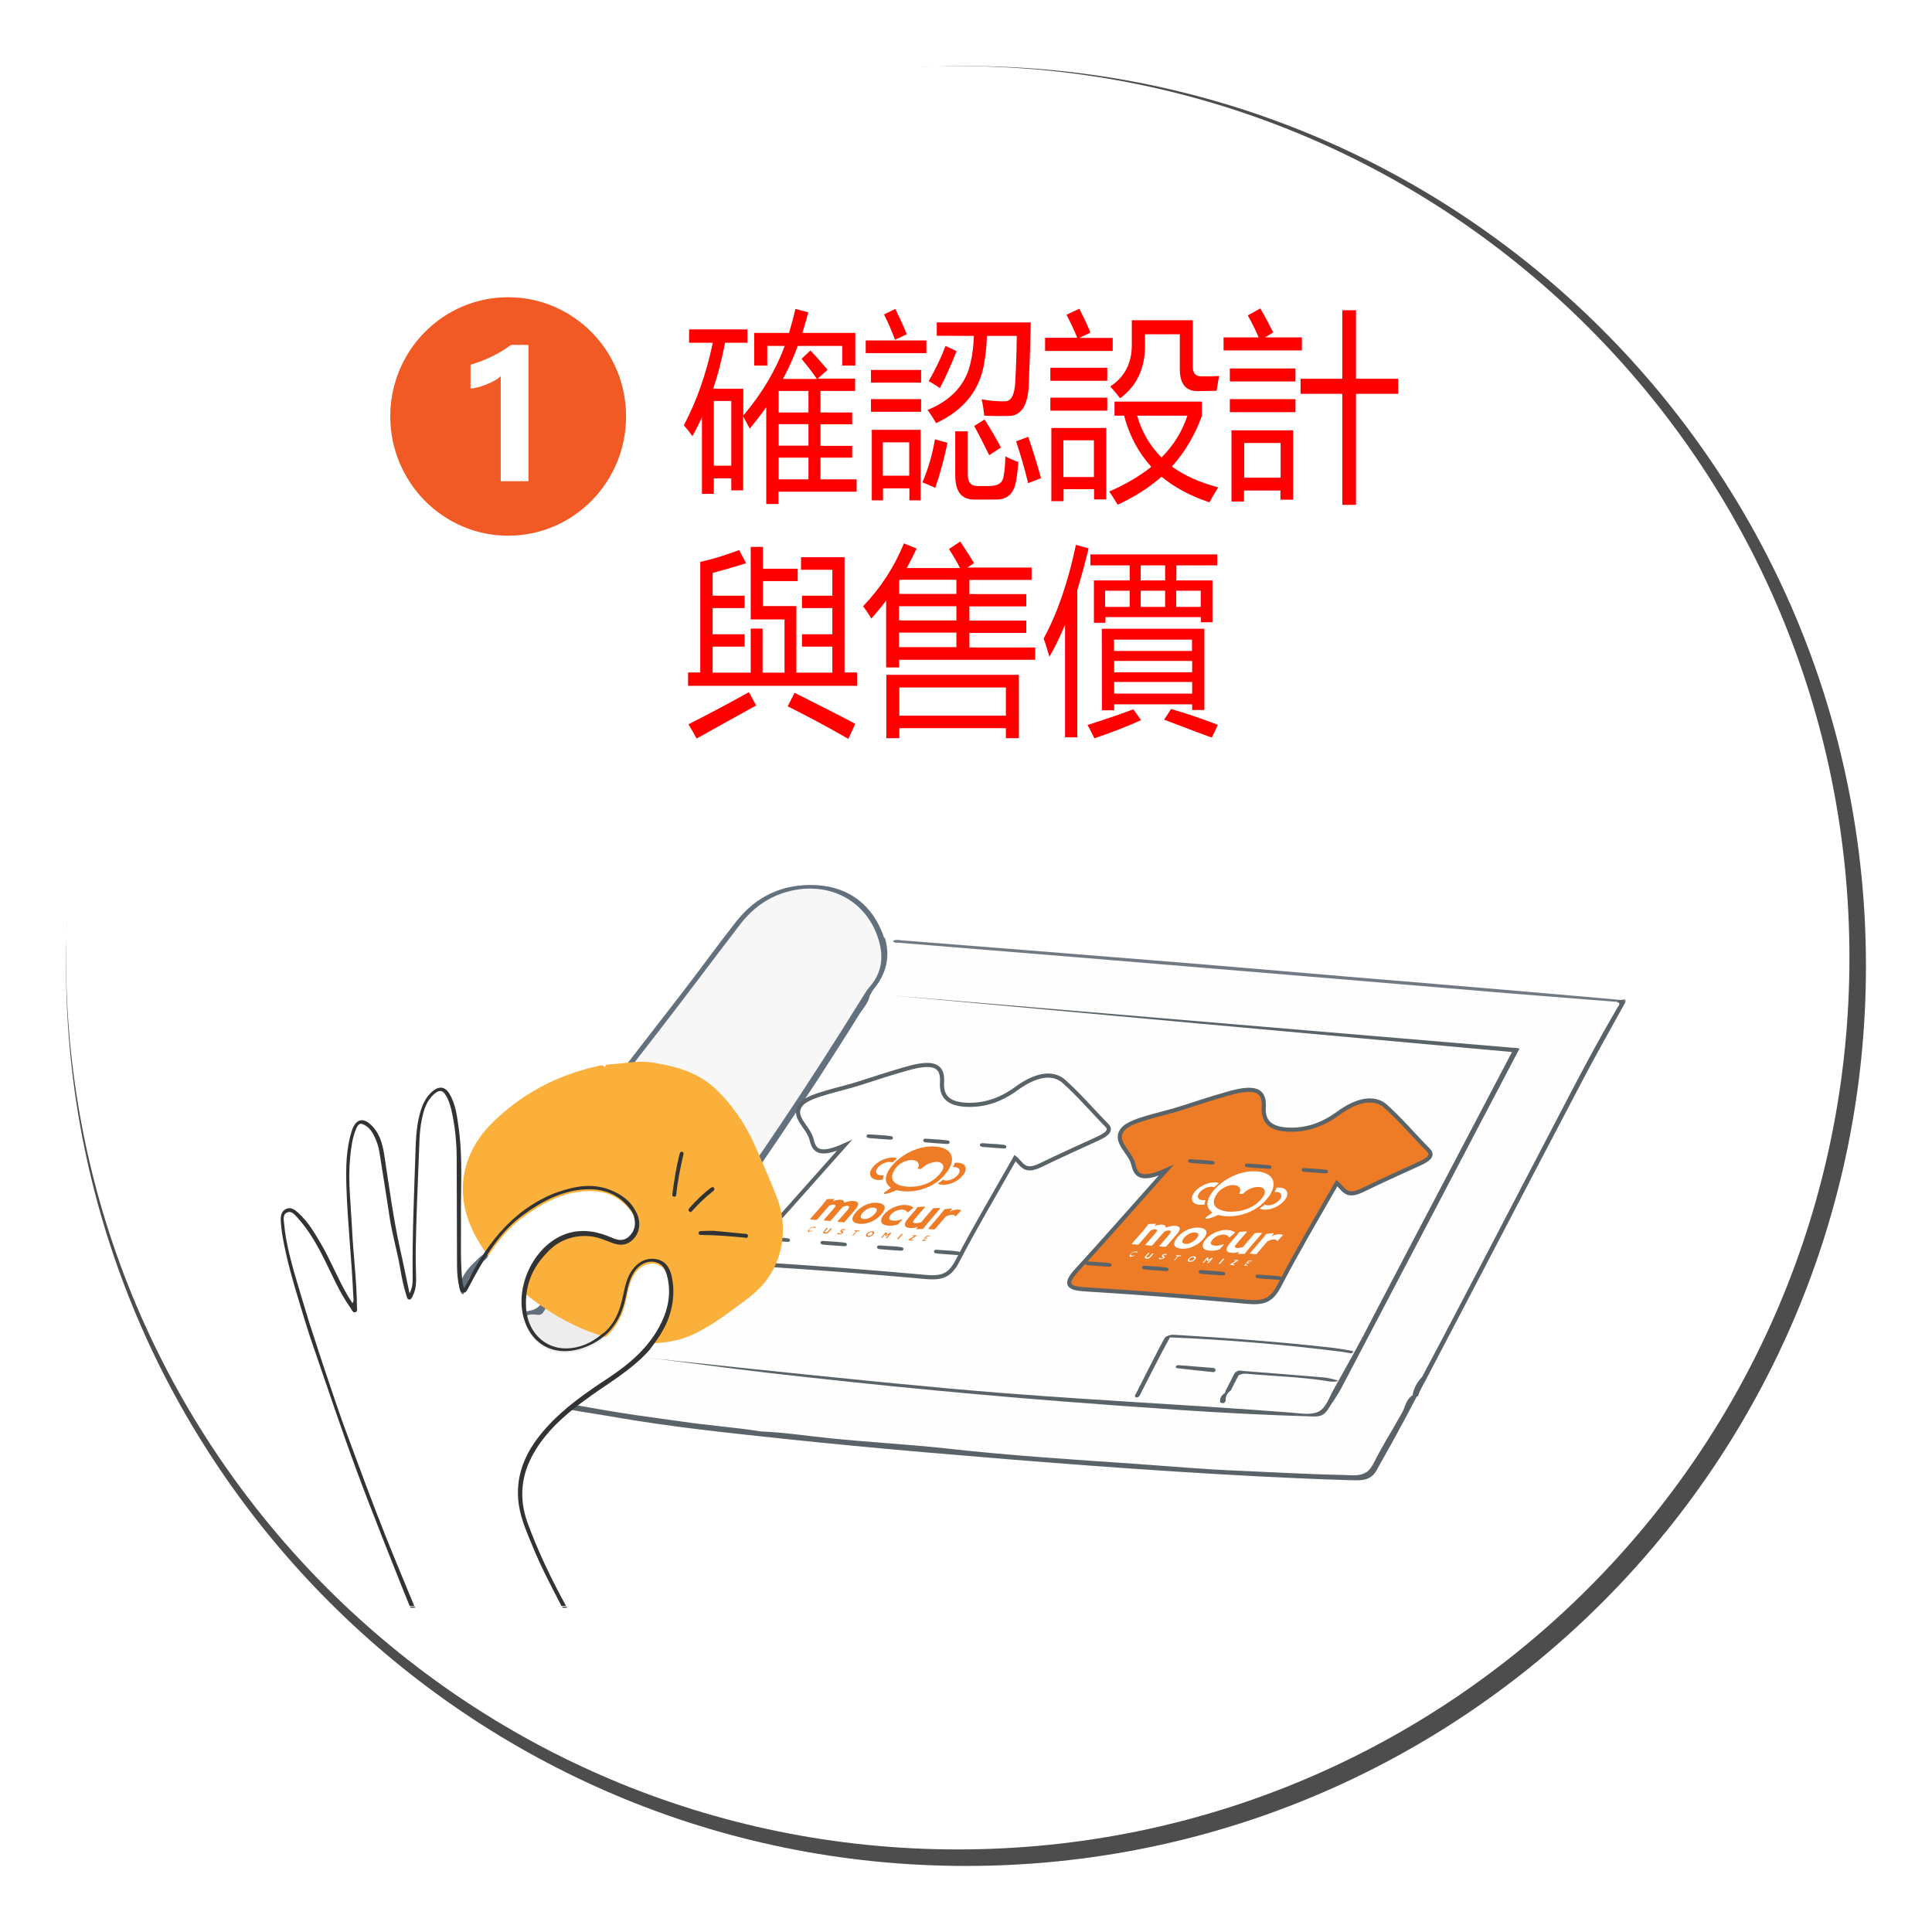 <svg width="117" height="117" viewBox="0 0 117 117" fill="none" xmlns="http://www.w3.org/2000/svg">
<g filter="url(#filter0_f_12129_1115)">
<path d="M58.5 113C88.6 113 113 88.599 113 58.5C113 28.4 88.6 4 58.5 4C28.401 4 4 28.4 4 58.5C4 88.599 28.401 113 58.5 113Z" fill="#4D4D4D"/>
</g>
<path d="M58 112C87.823 112 112 87.823 112 58C112 28.177 87.823 4 58 4C28.177 4 4 28.177 4 58C4 87.823 28.177 112 58 112Z" fill="white"/>
<path d="M48.541 21.727L49.08 21.222C49.419 21.585 49.759 21.969 50.118 22.393L49.519 22.929H51.786V23.676H49.689V24.979H51.607V25.696H49.689V26.999H51.607V27.716H49.689V29.029H51.876V29.776H47.142V30.523H46.404V24.656C46.094 25.1 45.754 25.534 45.405 25.959C45.275 25.716 45.145 25.464 45.005 25.211V29.695H44.286V28.968H43.228V29.907H42.509V25.262C42.339 25.655 42.139 26.039 41.929 26.413C41.76 26.16 41.58 25.948 41.41 25.756C42.189 24.302 42.768 22.636 43.168 20.757H41.73V19.949H45.265V20.757H43.907C43.727 21.737 43.487 22.666 43.188 23.545H45.015V25.161C46.144 23.828 46.973 22.434 47.522 20.949H46.463V22.141H45.675V20.161H47.782C47.922 19.707 48.051 19.222 48.171 18.707L48.95 18.919C48.83 19.363 48.71 19.778 48.591 20.161H51.796V22.141H51.007V20.949H48.311C48.061 21.636 47.762 22.313 47.412 22.949H49.469C49.19 22.535 48.87 22.131 48.541 21.727ZM44.286 24.282H43.228V28.201H44.286V24.282ZM47.153 24.979H48.96V23.676H47.153V24.979ZM47.153 26.989H48.96V25.686H47.153V26.989ZM47.153 29.029H48.96V27.716H47.153V29.029Z" fill="#FF0000"/>
<path d="M52.426 20.616H56.101V21.383H52.426V20.616ZM52.745 22.404H55.781V23.171H52.745V22.404ZM52.745 24.171H55.781V24.939H52.745V24.171ZM52.795 26.029H55.751V30.301H55.072V29.574H53.474V30.301H52.795V26.029ZM55.062 26.787H53.464V28.806H55.062V26.787ZM53.534 19.04L54.223 18.707C54.503 19.293 54.743 19.808 54.913 20.242L54.203 20.575C54.014 20.081 53.804 19.565 53.534 19.04ZM56.62 26.605L57.379 26.817C57.179 27.766 56.94 28.675 56.64 29.544C56.38 29.423 56.121 29.311 55.861 29.21C56.201 28.413 56.46 27.544 56.62 26.605ZM56.73 20.333V19.525H62.422C62.392 20.969 62.352 22.191 62.303 23.201C62.273 24.555 61.843 25.221 61.014 25.191C60.595 25.201 60.115 25.201 59.606 25.171C59.566 24.797 59.516 24.464 59.446 24.181C59.916 24.272 60.395 24.312 60.885 24.302C61.244 24.292 61.444 23.898 61.484 23.131C61.534 22.222 61.564 21.282 61.574 20.343H59.766C59.756 20.929 59.686 21.525 59.576 22.131C59.287 23.686 58.328 24.858 56.69 25.625C56.55 25.383 56.38 25.11 56.171 24.827C57.609 24.242 58.488 23.282 58.777 21.969C58.897 21.454 58.957 20.909 58.977 20.343L56.73 20.333ZM57.259 20.949L57.928 21.262C57.639 22.02 57.299 22.767 56.92 23.504C56.74 23.373 56.51 23.232 56.241 23.08C56.66 22.353 57 21.646 57.259 20.949ZM57.839 26.12H58.608V28.756C58.608 29.211 58.807 29.433 59.187 29.433H59.856C60.425 29.443 60.725 29.251 60.775 28.847C60.845 28.504 60.874 28.099 60.885 27.635C61.164 27.786 61.434 27.898 61.673 27.978C61.633 28.463 61.584 28.857 61.524 29.17C61.394 29.887 61.004 30.251 60.335 30.251H58.987C58.228 30.251 57.849 29.766 57.849 28.796V26.12H57.839ZM58.997 25.797L59.626 25.403C59.996 25.989 60.325 26.554 60.615 27.1L59.906 27.564C59.566 26.888 59.277 26.302 58.997 25.797ZM61.534 26.726L62.273 26.453C62.562 27.322 62.822 28.15 63.042 28.958L62.263 29.261C62.063 28.433 61.823 27.585 61.534 26.726Z" fill="#FF0000"/>
<path d="M63.289 20.454H65.237C65.077 20.05 64.857 19.585 64.587 19.06L65.366 18.697C65.606 19.172 65.836 19.646 66.035 20.141L65.356 20.464H67.384V21.252H63.289V20.454ZM63.609 22.272H67.054V23.06H63.609V22.272ZM63.609 24.08H67.054V24.868H63.609V24.08ZM63.659 25.918H66.994V30.241H66.255V29.625H64.408V30.352H63.669V25.918H63.659ZM66.245 26.665H64.398V28.887H66.245V26.665ZM67.493 25.171V24.322H72.786V25.181C72.367 26.352 71.758 27.372 70.969 28.251C71.728 28.806 72.657 29.221 73.775 29.513C73.605 29.786 73.416 30.089 73.246 30.422C72.097 30.038 71.129 29.523 70.34 28.867C69.591 29.534 68.702 30.099 67.683 30.564C67.454 30.18 67.284 29.917 67.174 29.766C68.173 29.332 69.021 28.827 69.721 28.271C68.942 27.413 68.392 26.383 68.073 25.171H67.493ZM72.716 22.787C73.116 22.797 73.486 22.797 73.825 22.767L73.675 23.666C73.296 23.676 72.916 23.676 72.537 23.686C71.808 23.696 71.448 23.241 71.448 22.343V20.242H69.341V20.949C69.341 22.312 68.842 23.373 67.833 24.12C67.673 23.908 67.474 23.666 67.234 23.403C68.103 22.838 68.542 21.999 68.542 20.888V19.394H72.237V22.252C72.247 22.605 72.407 22.787 72.716 22.787ZM71.908 25.171H68.862C69.151 26.17 69.651 27.019 70.34 27.706C71.079 26.958 71.598 26.12 71.908 25.171Z" fill="#FF0000"/>
<path d="M75.566 19.101L76.325 18.677C76.624 19.192 76.874 19.677 77.104 20.131L76.604 20.434H78.841V21.222H74.098V20.434H76.225C76.045 20.01 75.825 19.566 75.566 19.101ZM78.452 23.1H74.477V22.313H78.452V23.1ZM78.452 24.959H74.477V24.171H78.452V24.959ZM74.577 30.382V26.06H78.312V30.261H77.543V29.706H75.336V30.372H74.577V30.382ZM77.553 26.827H75.346V28.928H77.553V26.827ZM78.761 22.939H81.288V18.788H82.117V22.939H84.674V23.848H82.117V30.574H81.288V23.848H78.761V22.939Z" fill="#FF0000"/>
<path d="M41.668 40.724H42.407V34.028C43.116 33.877 43.895 33.634 44.764 33.311L45.183 34.109C44.504 34.321 43.825 34.523 43.156 34.695V36.078H45.093V36.826H43.156V38.411H45.093V39.159H43.156V40.734H45.463V38.068H46.182V40.734H47.51V37.512H45.463V33.119H46.202V34.442H48.309V35.19H46.202V36.705H48.229V40.734H50.406V39.159H48.569V38.411H50.406V36.826H48.569V36.078H50.406V34.503H48.509V33.745H51.145V40.724H51.904V41.532H41.668V40.724ZM45.353 41.916L45.792 42.724C44.684 43.33 43.486 44.006 42.187 44.724C42.017 44.41 41.848 44.117 41.688 43.865C43.066 43.168 44.285 42.512 45.353 41.916ZM48.119 41.956C49.607 42.704 50.836 43.32 51.794 43.835L51.375 44.744C50.017 43.966 48.798 43.32 47.7 42.774L48.119 41.956Z" fill="#FF0000"/>
<path d="M57.469 33.25L58.148 32.796C58.457 33.25 58.737 33.685 58.987 34.099L58.587 34.371H62.472V35.119H58.707V35.977H62.152V36.724H58.707V37.583H62.152V38.33H58.707V39.209H62.692V39.956H54.453V40.421H53.664V36.371C53.374 36.755 53.075 37.118 52.765 37.462C52.625 37.219 52.455 36.957 52.266 36.714C53.324 35.614 54.153 34.341 54.742 32.907L55.511 33.22C55.312 33.634 55.112 34.028 54.912 34.402H58.138C57.938 34.008 57.718 33.634 57.469 33.25ZM53.674 40.865H61.703V44.703H60.914V44.097H54.463V44.703H53.674V40.865ZM54.443 35.967H57.918V35.109H54.493L54.453 35.179V35.967H54.443ZM54.443 37.573H57.918V36.714H54.443V37.573ZM54.443 39.189H57.918V38.31H54.443V39.189ZM60.914 41.633H54.463V43.34H60.914V41.633Z" fill="#FF0000"/>
<path d="M63.199 38.673C64.048 37.118 64.687 35.219 65.157 32.998L65.926 33.21C65.706 34.119 65.476 34.957 65.237 35.745V44.652H64.498V37.835C64.188 38.562 63.878 39.219 63.549 39.774C63.429 39.34 63.319 38.977 63.199 38.673ZM68.632 42.956L69.101 43.612C68.252 43.996 67.314 44.359 66.275 44.713C66.155 44.471 66.025 44.198 65.856 43.905C66.884 43.582 67.803 43.269 68.632 42.956ZM66.225 35.149H68.412V34.24H66.035V33.573H73.715V34.24H71.239V35.149H73.426V37.684H72.727V37.371H66.944V37.714H66.245V35.149H66.225ZM66.725 38.078H72.936V42.996H72.197V42.653H67.474V43.016H66.734L66.725 38.078ZM66.924 36.755H68.412V35.775H66.924V36.755ZM72.187 38.734H67.463V39.421H72.187V38.734ZM67.474 40.714H72.197V40.027H67.474V40.714ZM67.474 42.006H72.197V41.299H67.474V42.006ZM69.081 35.149H70.559V34.24H69.081V35.149ZM69.081 36.755H70.559V35.775H69.081V36.755ZM70.499 43.582L70.919 42.935C71.818 43.198 72.757 43.511 73.755 43.895L73.386 44.663C73.216 44.612 72.257 44.258 70.499 43.582ZM72.716 35.775H71.228V36.755H72.716V35.775Z" fill="#FF0000"/>
<path d="M30.773 32.442C34.718 32.442 37.914 29.21 37.914 25.221C37.914 21.232 34.718 18 30.773 18C26.828 18 23.633 21.232 23.633 25.221C23.643 29.21 26.838 32.442 30.773 32.442Z" fill="#F15A24"/>
<path d="M32.001 20.889V29.14H30.324V22.787C30.124 22.969 29.834 23.131 29.475 23.272C29.115 23.424 28.796 23.504 28.496 23.535V22.09C29.435 21.808 30.254 21.404 30.943 20.889H32.001Z" fill="white"/>
<path d="M91.202 63.569C90.023 63.478 88.845 63.337 87.666 63.226C85.749 63.044 83.822 62.913 81.884 62.711C79.757 62.488 77.61 62.357 75.473 62.135C68.762 61.448 62.021 60.903 55.29 60.418C54.421 60.357 53.532 60.246 52.663 60.277C52.603 60.357 52.543 60.428 52.493 60.519C51.085 62.731 49.687 64.933 48.259 67.124C45.083 71.992 41.548 76.587 38.242 81.354C37.973 81.829 38.073 82.031 38.602 82.112C38.702 82.122 38.802 82.122 38.902 82.122C39.041 82.132 39.181 82.132 39.311 82.162C40.529 82.415 41.768 82.556 42.996 82.728C44.274 82.9 45.573 83.021 46.851 83.182C47.77 83.303 48.688 83.384 49.597 83.455C51.834 83.647 54.061 83.93 56.308 84.081C57.467 84.162 58.625 84.283 59.774 84.394C62.31 84.637 64.857 84.768 67.374 84.99C69.641 85.192 71.918 85.334 74.195 85.384C75.443 85.414 76.721 85.394 77.96 85.566C78.619 85.657 79.617 85.939 80.137 85.354C80.186 85.293 80.227 85.233 80.256 85.172C81.505 82.93 82.763 80.688 83.962 78.405C84.111 78.132 84.241 77.85 84.391 77.577C85.579 75.274 86.788 72.982 87.986 70.679C89.125 68.477 90.283 66.276 91.481 64.124C91.731 63.731 91.661 63.599 91.202 63.569Z" fill="#FEFEFE"/>
<path d="M97.755 60.58C96.077 60.428 94.399 60.317 92.722 60.166C90.874 59.994 89.016 59.822 87.159 59.681C85.302 59.529 83.444 59.398 81.596 59.236C79.2 59.014 76.803 58.802 74.396 58.63C72.818 58.509 71.24 58.408 69.662 58.236C67.915 58.055 66.157 57.954 64.399 57.792C60.954 57.489 57.498 57.247 54.063 56.984C53.913 56.944 53.764 56.913 53.614 56.873C53.494 57.014 53.574 57.156 53.584 57.307C53.614 57.671 53.664 58.024 53.574 58.388C53.454 58.943 53.124 59.388 52.815 59.842C52.725 59.984 52.575 60.105 52.665 60.317C53.084 60.428 53.494 60.458 53.923 60.418C54.123 60.327 54.313 60.378 54.513 60.388C57.529 60.66 60.554 60.812 63.58 61.155C66.187 61.448 68.803 61.529 71.41 61.842C73.517 62.094 75.634 62.175 77.751 62.397C80.318 62.68 82.895 62.842 85.471 63.074C87.459 63.256 89.446 63.468 91.433 63.63C91.823 63.66 91.853 63.71 91.653 64.054C90.794 65.528 89.985 67.043 89.196 68.558C88.008 70.851 86.809 73.133 85.621 75.436C85.022 76.587 84.423 77.739 83.823 78.89C83.424 79.647 83.004 80.395 82.605 81.152C82.266 81.788 82.026 82.465 81.706 83.122C81.347 83.808 80.917 84.465 80.488 85.111C80.358 85.303 80.208 85.485 80.008 85.616C79.759 85.768 79.549 85.737 79.269 85.717C78.65 85.687 78.031 85.667 77.412 85.647C75.714 85.576 74.037 85.556 72.349 85.414C71.879 85.374 71.42 85.344 70.961 85.313C70.541 85.283 70.102 85.333 69.692 85.263C69.173 85.172 68.634 85.101 68.094 85.061C67.455 85.01 66.806 84.96 66.167 84.909C64.879 84.818 63.59 84.717 62.312 84.616C60.435 84.465 58.557 84.303 56.69 84.111C55.321 83.96 53.953 83.93 52.585 83.758C51.067 83.566 49.529 83.465 48.011 83.303C45.544 83.041 43.078 82.768 40.621 82.415C40.022 82.324 39.413 82.263 38.833 82.071C38.724 82.061 38.614 82.041 38.504 82.031C38.224 82.001 38.084 81.9 38.234 81.587C38.264 81.536 38.244 81.465 38.254 81.405C37.895 81.677 37.575 81.99 37.156 82.182C35.877 82.798 34.549 82.788 33.201 82.556C32.682 82.465 32.172 82.344 31.743 82.021C31.194 81.617 30.944 80.95 31.084 80.365C31.194 79.9 31.713 79.405 32.432 79.456C32.562 79.466 32.642 79.415 32.702 79.304C33.301 78.213 34 77.173 34.679 76.143C34.749 76.022 34.869 76.052 34.969 76.022C35.208 75.951 35.298 75.739 35.358 75.517C35.408 75.325 35.198 75.375 35.108 75.315C33.461 74.931 31.833 74.971 30.265 75.658C28.727 76.345 27.848 77.527 27.888 79.254C27.938 81.344 29.116 82.788 30.694 83.99C31.403 84.334 32.102 84.687 32.881 84.859C35.158 85.364 37.465 85.717 39.772 86.05C42.708 86.485 45.664 86.808 48.62 87.101C51.876 87.424 55.132 87.727 58.397 88.01C62.272 88.343 66.137 88.646 70.012 88.888C73.238 89.09 76.463 89.313 79.699 89.444C80.608 89.484 81.516 89.535 82.425 89.484C82.665 89.474 82.835 89.403 82.935 89.181C83.004 89.03 83.164 88.878 83.244 88.727C83.344 88.555 83.444 88.383 83.544 88.202C84.093 87.263 84.712 86.313 85.142 85.313C85.232 85.01 85.461 84.788 85.591 84.515C85.761 84.172 85.931 83.829 86.1 83.475C86.28 83.415 86.36 83.243 86.44 83.081C88.477 79.163 90.504 75.244 92.562 71.335C94.359 67.922 96.067 64.458 98.025 61.125C98.244 60.721 98.194 60.64 97.755 60.58ZM72.888 86.394C72.878 86.404 72.878 86.394 72.878 86.394C72.888 86.384 72.888 86.394 72.888 86.394Z" fill="#FEFEFE"/>
<path d="M29.107 76.042C28.897 75.618 29.336 75.486 29.466 75.213C29.696 75.314 29.786 75.123 29.886 75.001C30.545 74.193 31.204 73.385 31.853 72.567C33.191 70.881 34.509 69.194 35.838 67.487C37.685 65.104 39.553 62.73 41.38 60.337C42.549 58.822 43.657 57.267 44.846 55.772C45.794 54.57 47.023 53.843 48.541 53.702C51.277 53.439 53.135 55.176 53.464 57.59C53.544 58.196 53.464 58.792 53.095 59.287C51.986 60.822 51.057 62.458 50.029 64.043C48.431 66.508 46.793 68.962 45.115 71.376C43.328 73.961 41.48 76.516 39.603 79.031C39.543 79.112 39.483 79.203 39.403 79.263C39.223 79.405 39.083 79.354 39.073 79.122C39.043 77.112 37.735 76.153 36.107 75.496C34.24 74.739 32.332 74.83 30.435 75.456C30.075 75.577 29.756 75.769 29.426 75.961C29.346 76.022 29.246 76.122 29.107 76.042Z" fill="#F7F7F7"/>
<path d="M53.612 56.873C53.922 58.014 53.642 59.014 52.903 59.913C52.813 60.024 52.753 60.165 52.673 60.297C52.583 60.761 52.244 61.084 52.014 61.468C51.205 62.771 50.376 64.054 49.547 65.347C48.788 66.498 48.019 67.649 47.25 68.8C45.333 71.648 43.356 74.446 41.338 77.213C40.669 78.122 39.98 79.021 39.311 79.93C39.151 80.142 39.001 80.354 38.892 80.597C38.742 80.91 38.532 81.203 38.282 81.455C37.164 82.546 35.796 82.859 34.288 82.768C33.659 82.728 33.049 82.647 32.45 82.445C31.771 82.223 31.252 81.839 31.022 81.122C30.762 80.294 31.182 79.526 32.031 79.385C32.48 79.314 32.72 79.092 32.929 78.718C33.449 77.799 33.988 76.89 34.647 76.072C34.767 76.022 34.897 75.951 34.987 76.082C35.077 76.213 34.987 76.345 34.907 76.466C34.468 77.133 33.998 77.799 33.609 78.496C33.439 78.809 33.239 79.102 33.089 79.415C32.969 79.657 32.8 79.789 32.52 79.758C32.131 79.708 31.781 79.779 31.611 80.183C31.431 80.607 31.462 81.021 31.731 81.405C32.001 81.768 32.35 82.031 32.78 82.152C33.868 82.465 34.967 82.546 36.075 82.303C37.464 82.001 38.532 80.879 38.742 79.466C38.892 78.435 38.502 77.577 37.793 76.87C37.034 76.102 36.115 75.668 35.087 75.406C33.439 75.082 31.811 75.062 30.243 75.779C28.296 76.668 27.657 78.425 28.136 80.374C28.396 81.415 28.975 82.303 29.744 83.061C30.073 83.374 30.453 83.647 30.692 84.051C30.613 84.172 30.513 84.111 30.413 84.081C29.145 83.283 28.256 82.162 27.766 80.748C27.317 79.456 27.437 78.223 28.186 77.072C28.436 76.688 28.785 76.405 29.105 76.082C30.653 75.082 32.36 74.79 34.158 74.961C35.646 75.103 37.004 75.587 38.113 76.658C38.872 77.385 39.241 78.274 39.171 79.355C39.341 79.314 39.391 79.193 39.451 79.102C42.147 75.537 44.724 71.881 47.221 68.164C48.968 65.569 50.656 62.933 52.304 60.276C52.434 60.064 52.583 59.852 52.743 59.671C53.402 58.863 53.512 57.954 53.222 56.964C52.533 54.56 50.217 53.318 47.71 53.995C46.501 54.318 45.553 55.025 44.804 56.004C43.156 58.145 41.548 60.317 39.89 62.448C36.615 66.669 33.349 70.911 29.983 75.072C29.904 75.163 29.834 75.274 29.724 75.355C29.604 75.446 29.474 75.507 29.444 75.264C30.812 73.638 32.111 71.972 33.419 70.285C36.075 66.882 38.722 63.468 41.368 60.044C42.457 58.63 43.495 57.186 44.604 55.782C45.822 54.247 47.44 53.51 49.398 53.601C51.425 53.702 52.873 54.823 53.532 56.762C53.572 56.782 53.592 56.822 53.612 56.873Z" fill="#62717D"/>
<path d="M98.425 60.721C98.255 60.569 98.085 60.569 97.896 60.67C95.769 60.499 93.641 60.337 91.514 60.166C87.37 59.822 83.225 59.469 79.091 59.125C74.477 58.741 69.853 58.358 65.239 57.974C61.644 57.681 58.049 57.388 54.454 57.095C54.324 57.085 54.174 57.126 54.074 56.984C54.234 56.883 54.414 56.923 54.584 56.944C59.627 57.338 64.66 57.742 69.703 58.146C73.628 58.459 77.573 58.802 81.498 59.135C85.143 59.438 88.788 59.741 92.433 60.054C94.35 60.216 96.258 60.388 98.185 60.559C98.255 60.549 98.515 60.418 98.425 60.721Z" fill="#717A83"/>
<path d="M97.894 60.67C98.203 60.731 98.023 60.893 97.954 61.014C97.005 62.63 96.116 64.276 95.247 65.932C93.01 70.235 90.763 74.517 88.526 78.819C87.727 80.344 86.928 81.869 86.119 83.384C85.83 83.697 85.62 84.041 85.55 84.465C85.56 84.475 85.56 84.475 85.57 84.475C85.281 84.647 85.151 84.95 85.041 85.253C85.001 85.384 84.931 85.505 84.871 85.616C84.561 86.172 84.242 86.717 83.922 87.252C83.763 87.535 83.613 87.808 83.453 88.091C83.313 88.343 83.193 88.646 83.013 88.888C82.993 88.919 82.964 88.949 82.944 88.979C82.914 89.02 82.794 89.151 82.744 89.151C82.314 89.434 81.815 89.323 81.356 89.323C79.199 89.282 77.041 89.151 74.884 89.06C72.877 88.979 70.88 88.798 68.862 88.656C65.037 88.394 61.213 88.151 57.398 87.727C55.021 87.464 52.644 87.343 50.277 87.101C48.889 86.959 47.501 86.747 46.113 86.687C46.063 86.687 46.013 86.677 45.963 86.667C44.445 86.434 42.917 86.323 41.389 86.101C40.43 85.96 39.462 85.838 38.503 85.697C37.175 85.505 35.836 85.263 34.518 85.031C33.36 84.829 32.211 84.596 31.153 84.041C31.013 83.97 30.873 83.869 30.693 83.95C30.623 84.051 30.523 84.02 30.434 84.031C30.863 84.374 31.362 84.566 31.872 84.738C33.649 85.313 35.507 85.515 37.334 85.838C40.72 86.424 44.135 86.778 47.541 87.141C50.317 87.434 53.103 87.697 55.89 87.939C62.691 88.525 69.501 89.06 76.322 89.414C78.12 89.504 79.908 89.585 81.705 89.636C82.304 89.646 82.954 89.737 83.343 89.08C83.493 88.808 83.643 88.545 83.792 88.272C83.912 88.07 84.581 86.868 84.661 86.707C84.781 86.465 84.921 86.232 85.051 85.99C85.3 85.515 85.55 85.04 85.8 84.566C85.82 84.566 85.84 84.566 85.87 84.556C86.01 84.112 86.279 83.728 86.479 83.314C87.537 81.294 88.586 79.284 89.645 77.264C91.722 73.285 93.799 69.305 95.886 65.336C96.705 63.781 97.574 62.246 98.423 60.711C98.263 60.529 98.103 60.519 97.894 60.67Z" fill="#5A6368"/>
<path d="M34.669 76.093C34.788 75.87 35.078 75.88 35.198 75.638C35.298 75.436 35.268 75.355 35.108 75.274C36.626 75.638 37.924 76.365 38.613 77.84C39.432 79.597 38.214 81.839 36.227 82.324C35.038 82.617 33.85 82.526 32.681 82.172C31.832 81.91 31.353 81.253 31.393 80.526C31.433 79.859 31.832 79.516 32.481 79.617C32.721 79.658 32.851 79.587 32.961 79.375C33.52 78.325 34.169 77.315 34.848 76.325C34.898 76.254 35.018 76.173 34.958 76.072C34.868 75.992 34.758 76.082 34.669 76.093Z" fill="#EDEDED"/>
<path d="M81.785 81.788C81.466 81.738 81.156 81.677 80.836 81.637C77.691 81.273 74.535 81.041 71.379 80.849C71.149 80.839 70.91 80.798 70.7 80.909C70.55 80.95 70.5 81.081 70.44 81.192C70.27 81.505 70.101 81.829 69.941 82.142C69.551 82.899 69.172 83.647 68.792 84.404C68.762 84.465 68.673 84.545 68.772 84.606C68.862 84.656 68.942 84.616 69.002 84.535C69.042 84.485 69.072 84.414 69.092 84.364C69.422 83.727 69.741 83.091 70.071 82.455C70.32 81.96 70.59 81.475 70.85 80.99C74.325 81.132 77.78 81.425 81.236 81.859C81.426 81.879 81.605 81.93 81.795 81.95C81.845 81.96 81.915 81.95 81.935 81.879C81.925 81.788 81.845 81.798 81.785 81.788Z" fill="#5A6368"/>
<path d="M91.704 63.458C79.111 62.397 66.518 61.337 53.914 60.276C66.468 61.428 79.011 62.569 91.564 63.71C90.346 66.023 89.138 68.326 87.929 70.638C86.711 72.951 85.502 75.254 84.294 77.567C83.715 78.657 83.156 79.748 82.586 80.839C81.987 81.96 81.368 83.071 80.739 84.192C80.499 84.616 80.289 85.303 79.81 85.505C79.311 85.717 78.692 85.576 78.172 85.545C71.451 85.02 64.7 84.737 57.989 84.131C57.49 84.091 56.98 84.04 56.471 83.99C53.895 83.758 51.328 83.495 48.751 83.233C46.175 82.97 43.608 82.697 41.042 82.424C40.303 82.344 39.554 82.263 38.805 82.182C41.361 82.465 43.898 82.839 46.455 83.132C53.196 83.909 59.956 84.556 66.737 85.05C67.686 85.121 68.645 85.192 69.594 85.252C72.12 85.444 74.647 85.596 77.174 85.697C77.843 85.727 78.512 85.747 79.181 85.767C79.46 85.778 79.81 85.818 80.06 85.697C80.309 85.576 80.449 85.303 80.599 85.071C80.809 84.757 81.028 84.434 81.208 84.101C81.518 83.525 81.807 82.95 82.117 82.374C82.716 81.223 83.325 80.061 83.934 78.91C85.143 76.597 86.361 74.284 87.57 71.982C88.778 69.669 89.996 67.356 91.205 65.053C91.475 64.528 91.754 64.013 92.024 63.498C91.904 63.468 91.794 63.458 91.704 63.458ZM78.592 85.677C78.582 85.677 78.582 85.687 78.582 85.697C78.592 85.747 78.542 85.687 78.592 85.677Z" fill="#5A6368"/>
<path d="M72.43 82.758C72.769 82.788 73.109 82.809 73.458 82.839C73.538 82.849 73.618 82.879 73.608 82.98C73.598 83.081 73.518 83.102 73.438 83.091C72.729 83.021 72.01 82.94 71.301 82.859C71.241 82.849 71.181 82.829 71.211 82.758C71.241 82.687 71.311 82.667 71.381 82.677C71.72 82.697 72.07 82.718 72.43 82.758Z" fill="#5A6368"/>
<path d="M80.159 83.415C78.521 83.273 76.883 83.152 75.246 83.021C75.126 83.01 75.006 82.96 74.896 83.061C74.776 83.101 74.736 83.212 74.686 83.313C74.527 83.626 74.377 83.93 74.217 84.233C74.207 84.273 74.197 84.313 74.187 84.354C73.977 84.485 73.847 84.667 73.897 84.939C73.957 84.95 74.017 84.97 74.067 84.98C74.147 84.96 74.187 84.909 74.227 84.838C74.207 84.556 74.317 84.354 74.537 84.202C74.686 83.889 74.846 83.596 75.006 83.293C75.266 83.132 75.545 83.202 75.825 83.223C77.293 83.344 78.771 83.394 80.239 83.616C80.499 83.657 80.778 83.728 81.048 83.616C80.748 83.516 80.449 83.445 80.159 83.415Z" fill="#5A6368"/>
<path d="M61.473 70.133C61.913 70.497 62.012 71.052 63.031 70.558C64.18 69.992 65.348 69.477 66.506 68.942C67.066 68.679 67.315 68.437 67.026 68.144C66.157 67.265 65.378 66.336 64.439 65.498C63.76 64.882 62.712 65.073 61.553 65.922C60.544 66.659 59.536 66.962 58.457 66.901C57.329 66.831 56.999 66.306 57.049 65.538C57.109 64.508 56.53 64.255 54.922 64.71C53.973 64.983 53.014 65.286 52.066 65.599C50.847 65.993 49.03 66.306 48.54 66.851C47.881 67.599 48.96 68.235 49.14 68.982C49.289 69.588 49.499 70.103 51.137 69.366C50.548 70.032 50.158 70.467 49.769 70.901C48.431 72.406 47.112 73.9 45.734 75.405C44.935 76.274 45.195 76.516 46.233 76.577C49.569 76.789 52.855 77.041 56.09 77.334C57.149 77.425 57.558 77.183 58.008 76.314C59.036 74.335 60.225 72.335 61.473 70.133Z" fill="white" stroke="#5A6368" stroke-width="0.25" stroke-miterlimit="10"/>
<path d="M51.705 72.729C51.555 72.719 51.355 72.749 51.126 72.84C51.126 72.8 51.106 72.749 51.076 72.719C51.036 72.679 50.976 72.669 50.906 72.659C50.776 72.648 50.606 72.679 50.417 72.749L50.517 72.648C50.527 72.638 50.527 72.628 50.527 72.618C50.527 72.608 50.517 72.608 50.507 72.608L50.107 72.618C50.087 72.628 50.067 72.628 50.047 72.659C49.997 72.729 49.898 72.85 49.768 73.012L49.069 73.81C49.059 73.82 49.059 73.83 49.059 73.84C49.059 73.85 49.069 73.85 49.079 73.85L49.418 73.88C49.438 73.88 49.468 73.87 49.488 73.85L50.217 73.012C50.327 72.972 50.417 72.941 50.487 72.951C50.557 72.961 50.597 72.982 50.597 73.012C50.597 73.052 50.567 73.103 50.497 73.184L49.898 73.87C49.888 73.88 49.888 73.891 49.888 73.901C49.888 73.911 49.898 73.911 49.907 73.911L50.247 73.941C50.267 73.941 50.297 73.931 50.317 73.911L51.016 73.113C51.026 73.103 51.026 73.093 51.036 73.083C51.156 73.042 51.256 73.012 51.336 73.022C51.406 73.032 51.425 73.052 51.425 73.093C51.415 73.133 51.386 73.184 51.336 73.264L50.736 73.951C50.726 73.961 50.726 73.971 50.726 73.981C50.726 73.992 50.736 73.992 50.746 73.992L51.086 74.022C51.106 74.022 51.136 74.012 51.156 73.992L51.775 73.275C51.915 73.123 51.975 72.992 51.975 72.901C51.945 72.8 51.865 72.739 51.705 72.729Z" fill="#EE7C26"/>
<path d="M53.485 72.951C53.415 72.891 53.305 72.86 53.145 72.84C52.995 72.83 52.836 72.84 52.676 72.88C52.516 72.921 52.366 72.981 52.216 73.082C52.067 73.173 51.937 73.284 51.827 73.416C51.717 73.547 51.657 73.658 51.627 73.759C51.607 73.86 51.637 73.941 51.707 74.001C51.777 74.062 51.897 74.092 52.047 74.113C52.196 74.123 52.356 74.113 52.516 74.072C52.676 74.032 52.826 73.961 52.985 73.87C53.135 73.779 53.265 73.668 53.375 73.537C53.485 73.406 53.545 73.295 53.575 73.194C53.585 73.093 53.565 73.012 53.485 72.951ZM52.316 73.82C52.196 73.81 52.147 73.779 52.127 73.699C52.117 73.628 52.157 73.547 52.246 73.436C52.336 73.345 52.436 73.264 52.556 73.204C52.676 73.143 52.796 73.123 52.906 73.133C53.025 73.143 53.075 73.173 53.095 73.244C53.105 73.315 53.075 73.396 52.985 73.497C52.895 73.598 52.796 73.678 52.676 73.739C52.566 73.799 52.436 73.83 52.316 73.82Z" fill="#EE7C26"/>
<path d="M55.143 73.032C55.053 72.992 54.943 72.982 54.803 72.972C54.653 72.962 54.484 72.992 54.294 73.052C54.104 73.113 53.934 73.204 53.795 73.305C53.695 73.376 53.605 73.457 53.545 73.537C53.435 73.659 53.375 73.78 53.365 73.881C53.355 73.992 53.385 74.083 53.475 74.133C53.545 74.184 53.655 74.214 53.804 74.224C53.894 74.234 53.994 74.234 54.084 74.214C54.174 74.204 54.274 74.184 54.364 74.153C54.384 74.143 54.404 74.143 54.404 74.123L54.633 73.871C54.643 73.86 54.643 73.84 54.643 73.84C54.633 73.83 54.623 73.83 54.603 73.84C54.514 73.871 54.434 73.901 54.344 73.911C54.154 73.941 53.984 73.921 53.904 73.871C53.864 73.85 53.844 73.8 53.855 73.749C53.864 73.689 53.894 73.628 53.954 73.558C53.974 73.527 54.014 73.497 54.044 73.466C54.134 73.386 54.244 73.325 54.354 73.295C54.464 73.265 54.584 73.244 54.673 73.254C54.813 73.265 54.903 73.325 54.943 73.406C54.953 73.416 54.963 73.416 54.973 73.416C54.983 73.416 55.003 73.406 55.013 73.396L55.303 73.153C55.312 73.143 55.322 73.123 55.312 73.113C55.292 73.113 55.233 73.073 55.143 73.032Z" fill="#EE7C26"/>
<path d="M56.908 73.153L56.559 73.163C56.549 73.163 56.539 73.163 56.519 73.173C56.509 73.183 56.499 73.183 56.489 73.194L55.78 74.022C55.64 74.062 55.52 74.082 55.42 74.072C55.34 74.062 55.3 74.042 55.3 74.001C55.291 73.961 55.33 73.91 55.39 73.83L56.01 73.113C56.02 73.103 56.02 73.093 56.02 73.082C56.01 73.072 56.01 73.072 55.99 73.072L55.6 73.093C55.58 73.103 55.56 73.103 55.54 73.133C55.49 73.214 55.42 73.305 55.31 73.416L54.951 73.84C54.831 73.991 54.781 74.103 54.801 74.204C54.821 74.294 54.921 74.355 55.081 74.365C55.171 74.375 55.251 74.375 55.35 74.355C55.42 74.345 55.5 74.325 55.58 74.305L55.5 74.395C55.49 74.406 55.49 74.416 55.49 74.426C55.49 74.436 55.5 74.436 55.5 74.436H55.51L55.87 74.426C55.89 74.416 55.91 74.415 55.93 74.385C55.98 74.315 56.08 74.183 56.239 74.001L56.918 73.204C56.928 73.194 56.928 73.183 56.928 73.173C56.938 73.163 56.928 73.153 56.908 73.153Z" fill="#EE7C26"/>
<path d="M58.208 73.295C58.088 73.234 57.929 73.234 57.749 73.285C57.669 73.305 57.589 73.335 57.509 73.375L57.639 73.224C57.649 73.214 57.649 73.204 57.649 73.194C57.649 73.184 57.639 73.184 57.629 73.184L57.23 73.224C57.21 73.234 57.19 73.234 57.17 73.264C57.12 73.335 57.02 73.456 56.89 73.618L56.221 74.395C56.211 74.406 56.211 74.416 56.211 74.416C56.211 74.426 56.221 74.426 56.231 74.426L56.56 74.456C56.58 74.456 56.61 74.446 56.63 74.426L57.27 73.678C57.349 73.638 57.429 73.608 57.499 73.588C57.569 73.567 57.639 73.567 57.699 73.567C57.749 73.578 57.789 73.577 57.799 73.588C57.819 73.598 57.829 73.618 57.829 73.638C57.829 73.658 57.849 73.658 57.859 73.658C57.869 73.658 57.889 73.648 57.899 73.638L58.188 73.325C58.228 73.315 58.228 73.305 58.208 73.295Z" fill="#EE7C26"/>
<path d="M48.95 74.597C48.93 74.587 48.92 74.557 48.93 74.537C48.94 74.507 48.95 74.486 48.98 74.446C49.01 74.406 49.05 74.385 49.08 74.355C49.12 74.325 49.159 74.315 49.199 74.305C49.239 74.294 49.289 74.294 49.319 74.294C49.339 74.294 49.359 74.305 49.379 74.305C49.389 74.315 49.409 74.315 49.419 74.325L49.359 74.375H49.349C49.339 74.345 49.309 74.335 49.259 74.335C49.229 74.335 49.199 74.335 49.179 74.345C49.149 74.355 49.12 74.355 49.099 74.375C49.08 74.385 49.05 74.406 49.03 74.426C49.01 74.446 49 74.466 48.99 74.486C48.99 74.496 48.99 74.517 49 74.527C49.01 74.537 49.03 74.537 49.059 74.547C49.09 74.547 49.12 74.547 49.139 74.537C49.169 74.527 49.189 74.527 49.219 74.507C49.229 74.507 49.229 74.507 49.229 74.507L49.159 74.567H49.149C49.099 74.577 49.059 74.587 49 74.587C49 74.618 48.98 74.607 48.95 74.597Z" fill="#EE7C26"/>
<path d="M49.847 74.658C49.837 74.638 49.847 74.608 49.887 74.567L50.057 74.365H50.067L50.137 74.375L49.967 74.567C49.947 74.588 49.937 74.608 49.947 74.618C49.957 74.628 49.967 74.628 49.997 74.638C50.017 74.638 50.047 74.638 50.067 74.628C50.087 74.618 50.117 74.598 50.137 74.577L50.307 74.385H50.317L50.387 74.396L50.217 74.597C50.177 74.638 50.147 74.668 50.097 74.689C50.057 74.709 50.007 74.709 49.957 74.709C49.887 74.689 49.857 74.678 49.847 74.658Z" fill="#EE7C26"/>
<path d="M50.747 74.749C50.737 74.739 50.717 74.729 50.707 74.709V74.698L50.767 74.648H50.777C50.777 74.658 50.787 74.678 50.797 74.688C50.807 74.698 50.827 74.698 50.857 74.709C50.877 74.709 50.897 74.709 50.917 74.698C50.927 74.688 50.947 74.688 50.957 74.678C50.967 74.668 50.967 74.658 50.967 74.648C50.967 74.638 50.957 74.628 50.947 74.618L50.907 74.597C50.897 74.587 50.887 74.577 50.887 74.557C50.887 74.547 50.897 74.527 50.907 74.507C50.917 74.496 50.947 74.476 50.957 74.466C50.977 74.456 50.997 74.446 51.027 74.436C51.047 74.426 51.067 74.426 51.096 74.426C51.106 74.426 51.136 74.436 51.146 74.436C51.156 74.446 51.166 74.446 51.186 74.456C51.186 74.456 51.186 74.456 51.186 74.466L51.127 74.517C51.127 74.517 51.127 74.517 51.117 74.517C51.117 74.507 51.106 74.496 51.106 74.486C51.096 74.476 51.087 74.476 51.067 74.476C51.057 74.476 51.037 74.476 51.027 74.486C51.017 74.496 50.997 74.496 50.987 74.507C50.977 74.517 50.977 74.517 50.977 74.527C50.987 74.537 50.987 74.537 50.997 74.557L51.037 74.577C51.057 74.587 51.057 74.608 51.067 74.618C51.067 74.628 51.057 74.658 51.037 74.668C51.027 74.678 51.007 74.698 50.987 74.709C50.967 74.719 50.947 74.729 50.917 74.739C50.897 74.749 50.867 74.749 50.837 74.749C50.787 74.759 50.767 74.759 50.747 74.749Z" fill="#EE7C26"/>
<path d="M51.617 74.82L51.847 74.557H51.807C51.787 74.557 51.757 74.547 51.727 74.547L51.777 74.507C51.777 74.507 51.777 74.507 51.787 74.507L52.067 74.527L52.027 74.578C52.027 74.578 52.027 74.578 52.017 74.578C51.977 74.578 51.947 74.567 51.897 74.567L51.667 74.83H51.657L51.617 74.82Z" fill="#EE7C26"/>
<path d="M52.465 74.87C52.445 74.86 52.445 74.83 52.445 74.8C52.445 74.769 52.465 74.739 52.495 74.709C52.525 74.678 52.555 74.648 52.595 74.628C52.635 74.608 52.665 74.588 52.715 74.578C52.755 74.567 52.795 74.567 52.835 74.567C52.875 74.567 52.905 74.577 52.925 74.598C52.945 74.608 52.945 74.638 52.945 74.658C52.935 74.689 52.925 74.709 52.895 74.749C52.865 74.779 52.825 74.81 52.795 74.84C52.755 74.86 52.715 74.88 52.675 74.891C52.635 74.901 52.595 74.901 52.555 74.901C52.515 74.901 52.485 74.891 52.465 74.87ZM52.535 74.79C52.525 74.8 52.535 74.82 52.545 74.83C52.555 74.84 52.575 74.84 52.595 74.84C52.635 74.84 52.675 74.83 52.715 74.82C52.755 74.81 52.785 74.779 52.815 74.739C52.825 74.719 52.845 74.699 52.855 74.678C52.865 74.668 52.855 74.648 52.845 74.638C52.835 74.628 52.815 74.628 52.785 74.618C52.765 74.618 52.735 74.618 52.715 74.628C52.685 74.638 52.665 74.638 52.645 74.658C52.625 74.668 52.605 74.689 52.575 74.719C52.555 74.749 52.545 74.769 52.535 74.79Z" fill="#EE7C26"/>
<path d="M53.355 74.951L53.625 74.638H53.635L53.705 74.648L53.695 74.779C53.695 74.779 53.695 74.779 53.705 74.779L53.904 74.658C53.914 74.658 53.914 74.658 53.914 74.658L53.984 74.668L53.715 74.981H53.705L53.635 74.971L53.834 74.749L53.625 74.86C53.615 74.86 53.615 74.86 53.615 74.86L53.625 74.729L53.425 74.961H53.415L53.355 74.951C53.345 74.961 53.345 74.961 53.355 74.951Z" fill="#EE7C26"/>
<path d="M54.324 75.032L54.593 74.719H54.603L54.673 74.729L54.404 75.042H54.394L54.324 75.032C54.314 75.032 54.314 75.032 54.324 75.032Z" fill="#EE7C26"/>
<path d="M54.98 75.093L55.38 74.85L55.23 74.84L55.28 74.8H55.29L55.53 74.82C55.53 74.82 55.53 74.82 55.53 74.83L55.13 75.073L55.3 75.083C55.3 75.083 55.3 75.082 55.3 75.093L55.25 75.133H55.24L54.98 75.093Z" fill="#EE7C26"/>
<path d="M55.84 75.153L56.109 74.84H56.12L56.339 74.85L56.289 74.89C56.289 74.89 56.289 74.89 56.279 74.89L56.13 74.88L56.069 74.951L56.189 74.961L56.149 75.001H56.139L56.02 74.991L55.94 75.082L56.08 75.092L56.05 75.143C56.05 75.143 56.05 75.143 56.04 75.143L55.84 75.153Z" fill="#EE7C26"/>
<path d="M58.037 70.416C57.968 70.406 57.888 70.416 57.808 70.426C57.788 70.517 57.748 70.598 57.708 70.689C57.758 70.679 57.798 70.679 57.848 70.679C58.107 70.699 58.197 70.901 58.027 71.123C57.868 71.345 57.518 71.517 57.248 71.487C57.188 71.477 57.149 71.467 57.099 71.446C57.009 71.537 56.899 71.608 56.789 71.679C56.859 71.719 56.939 71.739 57.049 71.749C57.488 71.79 58.067 71.517 58.337 71.144C58.617 70.78 58.487 70.457 58.037 70.416Z" fill="#EE7C26"/>
<path d="M53.325 71.174C53.055 71.153 52.975 70.951 53.145 70.729C53.315 70.507 53.664 70.335 53.934 70.366C53.974 70.376 54.024 70.376 54.054 70.396C54.144 70.305 54.234 70.224 54.334 70.144C54.274 70.123 54.214 70.103 54.134 70.103C53.694 70.063 53.105 70.335 52.836 70.709C52.556 71.083 52.696 71.416 53.145 71.456C53.245 71.466 53.355 71.456 53.465 71.436C53.475 71.355 53.485 71.264 53.525 71.184C53.445 71.174 53.385 71.174 53.325 71.174Z" fill="#EE7C26"/>
<path d="M57.498 70.739C57.548 70.648 57.588 70.547 57.618 70.457C57.768 69.901 57.438 69.507 56.669 69.436C55.9 69.366 55.071 69.669 54.432 70.184C54.332 70.265 54.233 70.356 54.153 70.446C54.063 70.537 53.983 70.628 53.913 70.729C53.823 70.85 53.763 70.972 53.713 71.083C53.673 71.174 53.653 71.264 53.643 71.355C53.633 71.588 53.733 71.78 53.953 71.921C53.863 71.992 53.743 72.083 53.593 72.184C53.504 72.234 53.523 72.315 53.613 72.305C53.783 72.275 54.003 72.214 54.292 72.072C54.412 72.103 54.542 72.123 54.692 72.143C55.401 72.204 56.13 72.002 56.689 71.618C56.799 71.547 56.909 71.456 56.999 71.365C57.119 71.264 57.219 71.143 57.308 71.022C57.388 70.931 57.448 70.83 57.498 70.739ZM54.902 71.86C54.402 71.82 53.953 71.608 54.033 71.174C54.053 71.063 54.113 70.941 54.203 70.8C54.263 70.709 54.322 70.638 54.372 70.598C54.432 70.547 54.492 70.497 54.552 70.457C54.782 70.315 55.051 70.234 55.281 70.255C55.611 70.285 55.721 70.507 55.571 70.78L55.791 70.79C56.02 70.527 56.45 70.345 56.769 70.366C56.999 70.386 57.119 70.497 57.129 70.659C57.129 70.709 57.119 70.749 57.099 70.81C57.079 70.861 57.039 70.931 56.969 71.022C56.859 71.163 56.739 71.285 56.609 71.386C56.09 71.8 55.411 71.911 54.902 71.86Z" fill="#EE7C26"/>
<path d="M47.061 74.931C46.861 74.921 46.652 74.9 46.452 74.89C46.342 74.88 46.242 74.89 46.242 74.991C46.242 75.072 46.322 75.102 46.412 75.112C46.821 75.143 47.231 75.183 47.63 75.203C47.74 75.213 47.84 75.203 47.84 75.102C47.84 75.001 47.73 74.991 47.63 74.981C47.441 74.951 47.261 74.941 47.061 74.931Z" fill="#5A6368"/>
<path d="M50.506 75.193C50.307 75.183 50.097 75.163 49.897 75.153C49.787 75.143 49.688 75.153 49.688 75.254C49.688 75.335 49.767 75.365 49.857 75.375C50.267 75.405 50.676 75.446 51.076 75.466C51.185 75.476 51.285 75.466 51.285 75.365C51.285 75.264 51.175 75.254 51.076 75.244C50.876 75.224 50.686 75.204 50.506 75.193Z" fill="#5A6368"/>
<path d="M53.932 75.466C53.733 75.456 53.523 75.436 53.323 75.426C53.213 75.416 53.113 75.426 53.113 75.527C53.113 75.608 53.193 75.638 53.283 75.648C53.693 75.678 54.102 75.719 54.501 75.739C54.611 75.749 54.711 75.739 54.711 75.638C54.711 75.537 54.601 75.527 54.501 75.517C54.322 75.487 54.122 75.466 53.932 75.466C53.932 75.456 53.932 75.456 53.932 75.466Z" fill="#5A6368"/>
<path d="M53.295 68.74C53.096 68.73 52.886 68.71 52.686 68.699C52.576 68.689 52.477 68.699 52.477 68.8C52.477 68.881 52.556 68.911 52.646 68.921C53.056 68.952 53.465 68.992 53.865 69.013C53.975 69.023 54.074 69.012 54.074 68.911C54.074 68.81 53.965 68.8 53.865 68.79C53.675 68.77 53.485 68.75 53.295 68.74Z" fill="#5A6368"/>
<path d="M56.729 69.002C56.529 68.992 56.32 68.972 56.12 68.962C56.01 68.952 55.91 68.962 55.91 69.063C55.91 69.144 55.99 69.174 56.08 69.184C56.489 69.215 56.899 69.255 57.298 69.275C57.408 69.285 57.508 69.275 57.508 69.174C57.508 69.073 57.398 69.063 57.298 69.053C57.109 69.033 56.919 69.013 56.729 69.002Z" fill="#5A6368"/>
<path d="M60.163 69.275C59.963 69.265 59.753 69.245 59.553 69.234C59.444 69.224 59.344 69.234 59.344 69.335C59.344 69.416 59.424 69.447 59.514 69.457C59.923 69.487 60.332 69.527 60.732 69.548C60.842 69.558 60.942 69.548 60.942 69.447C60.942 69.346 60.832 69.335 60.732 69.325C60.552 69.295 60.352 69.285 60.163 69.275C60.163 69.265 60.163 69.265 60.163 69.275Z" fill="#5A6368"/>
<path d="M57.377 75.728C57.178 75.718 56.968 75.698 56.768 75.688C56.658 75.678 56.559 75.688 56.559 75.789C56.559 75.87 56.639 75.9 56.728 75.91C57.138 75.941 57.547 75.981 57.947 76.001C58.057 76.011 58.157 76.001 58.157 75.9C58.157 75.799 58.047 75.789 57.947 75.779C57.757 75.749 57.567 75.739 57.377 75.728Z" fill="#5A6368"/>
<path d="M80.957 71.648C81.397 72.012 81.497 72.567 82.515 72.073C83.664 71.507 84.832 70.992 85.991 70.457C86.55 70.204 86.8 69.952 86.51 69.659C85.641 68.78 84.862 67.851 83.924 67.003C83.245 66.387 82.196 66.578 81.037 67.427C80.029 68.164 79.02 68.467 77.942 68.406C76.813 68.336 76.484 67.811 76.533 67.043C76.593 66.013 76.014 65.76 74.406 66.215C73.457 66.488 72.499 66.791 71.55 67.104C70.332 67.498 68.514 67.811 68.025 68.356C67.366 69.103 68.444 69.74 68.624 70.487C68.774 71.093 68.984 71.608 70.621 70.871C70.032 71.537 69.643 71.972 69.253 72.406C67.915 73.911 66.597 75.405 65.219 76.91C64.42 77.779 64.679 78.021 65.718 78.082C69.053 78.284 72.339 78.546 75.575 78.839C76.633 78.93 77.043 78.688 77.492 77.819C78.521 75.84 79.699 73.84 80.957 71.648Z" fill="#EE7C26" stroke="#5A6368" stroke-width="0.25" stroke-miterlimit="10"/>
<path d="M71.182 74.234C71.032 74.224 70.832 74.254 70.602 74.345C70.602 74.305 70.582 74.254 70.552 74.224C70.513 74.183 70.453 74.173 70.383 74.163C70.253 74.153 70.083 74.183 69.893 74.254L69.993 74.153C70.003 74.143 70.003 74.133 70.003 74.123C70.003 74.113 69.993 74.113 69.983 74.113L69.584 74.123C69.564 74.133 69.544 74.133 69.524 74.163C69.474 74.234 69.374 74.355 69.244 74.517L68.545 75.315C68.535 75.325 68.535 75.335 68.535 75.335C68.535 75.345 68.545 75.345 68.555 75.345L68.895 75.375C68.915 75.375 68.945 75.365 68.965 75.345L69.694 74.507C69.803 74.466 69.893 74.436 69.963 74.446C70.033 74.456 70.073 74.476 70.073 74.507C70.073 74.547 70.043 74.598 69.973 74.678L69.374 75.365C69.364 75.375 69.364 75.385 69.364 75.395C69.364 75.406 69.374 75.406 69.384 75.406L69.724 75.436C69.743 75.436 69.773 75.426 69.793 75.406L70.493 74.608C70.502 74.598 70.502 74.588 70.513 74.578C70.632 74.537 70.732 74.507 70.812 74.517C70.882 74.527 70.902 74.547 70.902 74.587C70.892 74.628 70.862 74.678 70.812 74.759L70.213 75.446C70.203 75.456 70.203 75.466 70.203 75.466C70.203 75.476 70.213 75.476 70.223 75.476L70.562 75.507C70.582 75.507 70.612 75.496 70.632 75.476L71.251 74.759C71.391 74.608 71.451 74.476 71.451 74.385C71.421 74.305 71.341 74.244 71.182 74.234Z" fill="white"/>
<path d="M72.969 74.456C72.899 74.396 72.789 74.365 72.629 74.345C72.48 74.335 72.32 74.345 72.16 74.385C72 74.426 71.851 74.486 71.701 74.587C71.551 74.678 71.421 74.789 71.311 74.921C71.201 75.052 71.141 75.163 71.112 75.264C71.092 75.365 71.121 75.446 71.191 75.506C71.261 75.567 71.381 75.597 71.531 75.618C71.681 75.628 71.841 75.618 72 75.577C72.16 75.537 72.31 75.466 72.47 75.375C72.62 75.284 72.749 75.173 72.859 75.042C72.979 74.911 73.029 74.799 73.059 74.698C73.069 74.597 73.049 74.517 72.969 74.456ZM71.791 75.325C71.671 75.315 71.621 75.284 71.601 75.204C71.591 75.133 71.631 75.052 71.721 74.941C71.811 74.85 71.91 74.769 72.03 74.709C72.15 74.648 72.27 74.628 72.38 74.638C72.5 74.648 72.55 74.678 72.57 74.749C72.58 74.82 72.55 74.9 72.46 75.001C72.37 75.102 72.27 75.183 72.15 75.244C72.04 75.304 71.921 75.335 71.791 75.325Z" fill="white"/>
<path d="M74.625 74.547C74.535 74.507 74.426 74.496 74.286 74.486C74.136 74.476 73.966 74.507 73.776 74.567C73.587 74.628 73.417 74.719 73.277 74.82C73.177 74.89 73.087 74.971 73.017 75.052C72.908 75.173 72.848 75.294 72.838 75.395C72.828 75.506 72.858 75.597 72.948 75.648C73.017 75.698 73.127 75.728 73.277 75.739C73.367 75.749 73.467 75.749 73.557 75.728C73.647 75.718 73.747 75.698 73.836 75.668C73.856 75.658 73.876 75.658 73.876 75.638L74.106 75.385C74.116 75.375 74.116 75.355 74.116 75.355C74.106 75.345 74.096 75.345 74.076 75.355C73.986 75.385 73.906 75.405 73.817 75.426C73.627 75.456 73.457 75.436 73.377 75.385C73.337 75.365 73.317 75.314 73.327 75.264C73.337 75.203 73.367 75.143 73.427 75.072C73.447 75.042 73.487 75.011 73.517 74.981C73.607 74.9 73.717 74.84 73.826 74.809C73.946 74.769 74.056 74.759 74.146 74.769C74.286 74.779 74.376 74.84 74.416 74.921C74.426 74.931 74.436 74.931 74.446 74.931C74.456 74.931 74.476 74.921 74.486 74.91L74.775 74.668C74.785 74.658 74.795 74.638 74.785 74.628C74.765 74.608 74.715 74.577 74.625 74.547Z" fill="white"/>
<path d="M76.393 74.658L76.043 74.668C76.033 74.668 76.023 74.668 76.003 74.678C75.993 74.688 75.983 74.688 75.973 74.698L75.264 75.526C75.124 75.567 75.005 75.587 74.905 75.577C74.825 75.567 74.785 75.547 74.785 75.506C74.775 75.466 74.815 75.415 74.875 75.335L75.494 74.618C75.504 74.607 75.504 74.597 75.504 74.587C75.504 74.577 75.494 74.577 75.474 74.577L75.085 74.597C75.064 74.607 75.044 74.607 75.025 74.638C74.975 74.719 74.905 74.809 74.795 74.921L74.435 75.345C74.316 75.496 74.266 75.607 74.285 75.708C74.305 75.799 74.405 75.86 74.565 75.87C74.655 75.88 74.735 75.88 74.835 75.86C74.905 75.85 74.985 75.829 75.064 75.809L74.985 75.9C74.975 75.91 74.975 75.92 74.975 75.93C74.975 75.941 74.985 75.941 74.985 75.941H74.995L75.354 75.93C75.374 75.92 75.394 75.92 75.414 75.89C75.464 75.819 75.564 75.688 75.724 75.506L76.403 74.708C76.413 74.698 76.413 74.688 76.413 74.678C76.413 74.658 76.403 74.658 76.393 74.658Z" fill="white"/>
<path d="M77.693 74.789C77.573 74.729 77.413 74.729 77.233 74.779C77.153 74.799 77.073 74.83 76.994 74.87L77.123 74.719C77.133 74.708 77.133 74.698 77.133 74.688C77.133 74.678 77.123 74.678 77.113 74.678L76.714 74.719C76.694 74.729 76.674 74.729 76.654 74.759C76.604 74.83 76.504 74.951 76.374 75.112L75.705 75.89C75.695 75.9 75.695 75.91 75.695 75.91C75.695 75.92 75.705 75.92 75.715 75.92L76.045 75.951C76.065 75.951 76.095 75.941 76.115 75.92L76.754 75.173C76.834 75.133 76.914 75.102 76.984 75.082C77.053 75.062 77.123 75.062 77.183 75.062C77.233 75.072 77.273 75.072 77.283 75.082C77.303 75.092 77.313 75.112 77.313 75.133C77.313 75.153 77.333 75.153 77.343 75.153C77.353 75.153 77.373 75.143 77.383 75.133L77.673 74.82C77.703 74.82 77.703 74.799 77.693 74.789Z" fill="white"/>
<path d="M68.434 76.092C68.414 76.082 68.404 76.052 68.414 76.031C68.424 76.001 68.434 75.981 68.464 75.941C68.494 75.9 68.534 75.88 68.564 75.85C68.604 75.819 68.644 75.809 68.684 75.799C68.724 75.789 68.774 75.789 68.804 75.789C68.823 75.789 68.844 75.799 68.864 75.799C68.874 75.809 68.893 75.809 68.903 75.819L68.844 75.87H68.834C68.823 75.84 68.794 75.829 68.744 75.829C68.714 75.829 68.684 75.829 68.664 75.84C68.634 75.85 68.604 75.85 68.584 75.87C68.564 75.88 68.534 75.9 68.514 75.92C68.494 75.941 68.484 75.961 68.474 75.981C68.474 75.991 68.474 76.011 68.484 76.021C68.494 76.031 68.514 76.031 68.544 76.042C68.574 76.042 68.604 76.042 68.624 76.042C68.654 76.031 68.674 76.031 68.704 76.011C68.714 76.011 68.714 76.011 68.714 76.011L68.644 76.072L68.634 76.082C68.584 76.092 68.544 76.102 68.484 76.102C68.484 76.122 68.454 76.122 68.434 76.092Z" fill="white"/>
<path d="M69.324 76.163C69.314 76.143 69.324 76.113 69.364 76.072L69.534 75.87H69.544L69.614 75.88L69.444 76.072C69.424 76.092 69.414 76.112 69.424 76.133C69.434 76.143 69.444 76.143 69.474 76.153C69.494 76.153 69.524 76.153 69.544 76.143C69.564 76.133 69.594 76.113 69.614 76.092L69.783 75.9H69.793L69.863 75.911L69.693 76.112C69.653 76.153 69.624 76.183 69.574 76.204C69.534 76.224 69.484 76.224 69.434 76.224C69.364 76.204 69.334 76.183 69.324 76.163Z" fill="white"/>
<path d="M70.22 76.254C70.21 76.244 70.19 76.234 70.18 76.213V76.203L70.24 76.153H70.25C70.25 76.163 70.26 76.183 70.27 76.193C70.28 76.203 70.299 76.203 70.329 76.213C70.35 76.213 70.369 76.213 70.389 76.203C70.399 76.193 70.419 76.193 70.429 76.183C70.439 76.173 70.439 76.163 70.439 76.153C70.439 76.143 70.429 76.133 70.419 76.123L70.379 76.102C70.369 76.092 70.359 76.082 70.359 76.062C70.359 76.052 70.369 76.032 70.379 76.011C70.389 76.001 70.419 75.981 70.429 75.971C70.449 75.961 70.469 75.951 70.499 75.941C70.519 75.931 70.539 75.931 70.569 75.931C70.579 75.931 70.609 75.941 70.619 75.941C70.629 75.951 70.639 75.951 70.659 75.961C70.659 75.961 70.659 75.961 70.659 75.971L70.599 76.022C70.599 76.022 70.599 76.022 70.589 76.022C70.589 76.011 70.579 76.001 70.579 75.991C70.569 75.981 70.559 75.981 70.539 75.981C70.529 75.981 70.509 75.981 70.499 75.991C70.489 76.001 70.469 76.001 70.459 76.011C70.449 76.022 70.449 76.022 70.449 76.032C70.459 76.042 70.459 76.042 70.469 76.062L70.509 76.082C70.529 76.092 70.529 76.112 70.539 76.123C70.539 76.133 70.529 76.163 70.509 76.173C70.499 76.183 70.479 76.203 70.459 76.213C70.439 76.224 70.419 76.234 70.389 76.244C70.369 76.254 70.34 76.254 70.309 76.254C70.26 76.264 70.24 76.254 70.22 76.254Z" fill="white"/>
<path d="M71.09 76.325L71.32 76.062H71.28C71.26 76.062 71.23 76.052 71.2 76.052L71.25 76.012C71.25 76.012 71.25 76.012 71.26 76.012L71.539 76.032L71.499 76.082C71.499 76.082 71.499 76.082 71.489 76.082C71.449 76.082 71.419 76.072 71.37 76.072L71.14 76.325H71.13H71.09Z" fill="white"/>
<path d="M71.95 76.375C71.93 76.365 71.93 76.335 71.93 76.314C71.94 76.284 71.95 76.254 71.98 76.223C72.01 76.193 72.04 76.163 72.079 76.143C72.119 76.122 72.149 76.102 72.199 76.092C72.239 76.082 72.279 76.082 72.319 76.082C72.359 76.082 72.389 76.092 72.409 76.112C72.429 76.122 72.429 76.153 72.429 76.173C72.419 76.203 72.409 76.223 72.379 76.264C72.349 76.294 72.309 76.324 72.279 76.355C72.239 76.385 72.199 76.395 72.159 76.405C72.119 76.415 72.079 76.415 72.04 76.415C71.99 76.405 71.97 76.395 71.95 76.375ZM72.01 76.294C72 76.304 72.01 76.324 72.02 76.335C72.03 76.345 72.049 76.344 72.07 76.355C72.109 76.355 72.149 76.345 72.189 76.335C72.229 76.324 72.259 76.294 72.289 76.254C72.299 76.233 72.319 76.213 72.329 76.193C72.339 76.183 72.329 76.163 72.319 76.153C72.309 76.143 72.289 76.143 72.259 76.132C72.239 76.132 72.209 76.132 72.189 76.143C72.159 76.153 72.139 76.153 72.119 76.173C72.1 76.183 72.079 76.203 72.049 76.233C72.03 76.254 72.02 76.274 72.01 76.294Z" fill="white"/>
<path d="M72.828 76.466L73.098 76.153H73.108L73.178 76.163L73.168 76.294C73.168 76.294 73.168 76.294 73.178 76.294L73.377 76.173C73.387 76.173 73.387 76.173 73.387 76.173L73.457 76.183L73.188 76.496H73.178L73.108 76.486L73.308 76.264L73.098 76.375C73.088 76.375 73.088 76.375 73.088 76.375L73.098 76.244L72.898 76.476H72.888L72.828 76.466Z" fill="white"/>
<path d="M73.797 76.537L74.067 76.224H74.076L74.146 76.234L73.877 76.547H73.867L73.797 76.537Z" fill="white"/>
<path d="M74.465 76.587L74.864 76.344L74.714 76.334L74.764 76.294H74.774L75.014 76.314C75.014 76.314 75.014 76.314 75.014 76.324L74.614 76.567L74.784 76.577C74.784 76.577 74.784 76.577 74.784 76.587L74.734 76.627H74.724L74.465 76.587C74.454 76.597 74.454 76.597 74.465 76.587Z" fill="white"/>
<path d="M75.324 76.658L75.594 76.345H75.603L75.823 76.355L75.773 76.395C75.773 76.395 75.773 76.395 75.763 76.395L75.614 76.385L75.554 76.456L75.673 76.466L75.633 76.506H75.624L75.504 76.496L75.424 76.587L75.564 76.597L75.534 76.648C75.534 76.648 75.534 76.648 75.524 76.648L75.324 76.658C75.314 76.658 75.314 76.658 75.324 76.658Z" fill="white"/>
<path d="M77.522 71.921C77.452 71.911 77.372 71.921 77.292 71.931C77.272 72.022 77.232 72.113 77.192 72.194C77.242 72.184 77.282 72.184 77.332 72.184C77.592 72.204 77.682 72.406 77.512 72.628C77.352 72.85 77.002 73.022 76.733 72.992C76.673 72.982 76.633 72.971 76.583 72.951C76.493 73.042 76.383 73.113 76.273 73.184C76.343 73.224 76.423 73.244 76.533 73.254C76.972 73.295 77.552 73.022 77.821 72.648C78.091 72.295 77.951 71.951 77.522 71.921Z" fill="white"/>
<path d="M72.809 72.679C72.539 72.658 72.459 72.456 72.629 72.234C72.799 72.012 73.148 71.84 73.418 71.871C73.458 71.881 73.508 71.881 73.538 71.901C73.628 71.81 73.718 71.729 73.817 71.648C73.757 71.628 73.698 71.608 73.618 71.608C73.178 71.568 72.589 71.84 72.319 72.214C72.05 72.588 72.18 72.921 72.629 72.961C72.729 72.971 72.839 72.961 72.949 72.941C72.959 72.86 72.969 72.769 73.008 72.679C72.919 72.679 72.859 72.679 72.809 72.679Z" fill="white"/>
<path d="M76.971 72.244C77.021 72.153 77.061 72.052 77.091 71.961C77.24 71.406 76.911 71.012 76.142 70.941C75.373 70.871 74.544 71.174 73.905 71.689C73.805 71.769 73.705 71.86 73.625 71.951C73.535 72.042 73.456 72.133 73.386 72.234C73.296 72.355 73.236 72.477 73.186 72.588C73.146 72.678 73.126 72.769 73.116 72.86C73.106 73.093 73.206 73.284 73.426 73.426C73.336 73.497 73.216 73.588 73.066 73.689C72.976 73.739 72.996 73.82 73.086 73.81C73.256 73.779 73.475 73.719 73.765 73.577C73.885 73.608 74.015 73.628 74.165 73.648C74.874 73.709 75.603 73.507 76.162 73.123C76.272 73.052 76.382 72.961 76.472 72.87C76.591 72.769 76.691 72.648 76.781 72.527C76.871 72.436 76.931 72.335 76.971 72.244ZM74.384 73.375C73.885 73.335 73.436 73.123 73.516 72.689C73.535 72.578 73.595 72.456 73.685 72.315C73.745 72.224 73.805 72.153 73.855 72.113C73.915 72.062 73.975 72.012 74.035 71.972C74.264 71.83 74.534 71.739 74.754 71.77C75.083 71.8 75.193 72.032 75.043 72.295L75.263 72.305C75.493 72.042 75.922 71.86 76.242 71.881C76.472 71.901 76.591 72.012 76.601 72.174C76.601 72.224 76.591 72.264 76.571 72.325C76.551 72.375 76.511 72.446 76.442 72.537C76.332 72.678 76.212 72.8 76.082 72.901C75.563 73.305 74.884 73.406 74.384 73.375Z" fill="white"/>
<path d="M66.538 76.436C66.338 76.425 66.128 76.405 65.928 76.395C65.819 76.385 65.719 76.395 65.719 76.496C65.719 76.577 65.799 76.607 65.888 76.617C66.298 76.648 66.707 76.688 67.107 76.708C67.217 76.718 67.317 76.708 67.317 76.607C67.317 76.506 67.207 76.496 67.107 76.486C66.927 76.456 66.727 76.446 66.538 76.436Z" fill="#5A6368"/>
<path d="M69.983 76.698C69.783 76.688 69.573 76.668 69.374 76.658C69.264 76.648 69.164 76.658 69.164 76.759C69.164 76.84 69.244 76.87 69.334 76.88C69.743 76.91 70.153 76.951 70.552 76.971C70.662 76.981 70.762 76.971 70.762 76.87C70.762 76.769 70.652 76.759 70.552 76.749C70.362 76.728 70.173 76.719 69.983 76.698Z" fill="#5A6368"/>
<path d="M73.417 76.961C73.217 76.951 73.007 76.931 72.807 76.921C72.698 76.91 72.598 76.921 72.598 77.022C72.598 77.102 72.677 77.133 72.767 77.143C73.177 77.173 73.586 77.213 73.986 77.234C74.096 77.244 74.195 77.234 74.195 77.133C74.195 77.032 74.086 77.022 73.986 77.011C73.796 76.991 73.606 76.981 73.417 76.961Z" fill="#5A6368"/>
<path d="M72.768 70.245C72.568 70.235 72.359 70.214 72.159 70.204C72.049 70.194 71.949 70.204 71.949 70.305C71.949 70.386 72.029 70.416 72.119 70.426C72.528 70.457 72.938 70.497 73.337 70.517C73.447 70.528 73.547 70.517 73.547 70.416C73.547 70.315 73.437 70.305 73.337 70.295C73.158 70.265 72.968 70.265 72.768 70.245Z" fill="#5A6368"/>
<path d="M76.213 70.507C76.014 70.497 75.804 70.477 75.604 70.467C75.494 70.457 75.394 70.467 75.394 70.568C75.394 70.649 75.474 70.679 75.564 70.689C75.974 70.719 76.383 70.76 76.783 70.78C76.892 70.79 76.992 70.78 76.992 70.679C76.992 70.578 76.882 70.568 76.783 70.558C76.593 70.538 76.403 70.528 76.213 70.507Z" fill="#5A6368"/>
<path d="M79.647 70.78C79.447 70.77 79.238 70.749 79.038 70.739C78.928 70.729 78.828 70.739 78.828 70.84C78.828 70.921 78.908 70.951 78.998 70.962C79.407 70.992 79.817 71.032 80.216 71.052C80.326 71.062 80.426 71.052 80.426 70.951C80.426 70.85 80.316 70.84 80.216 70.83C80.026 70.81 79.827 70.79 79.647 70.78Z" fill="#5A6368"/>
<path d="M76.854 77.234C76.654 77.223 76.445 77.203 76.245 77.193C76.135 77.183 76.035 77.193 76.035 77.294C76.035 77.375 76.115 77.405 76.205 77.415C76.614 77.445 77.024 77.486 77.423 77.506C77.533 77.516 77.633 77.506 77.633 77.405C77.633 77.304 77.523 77.294 77.423 77.284C77.234 77.254 77.044 77.244 76.854 77.234Z" fill="#5A6368"/>
<path d="M45.905 69.79C46.305 70.719 46.724 71.658 47.084 72.608C47.693 74.234 47.453 76.183 46.395 77.556C45.805 78.334 45.036 78.809 44.287 79.374C43.588 79.9 42.859 80.374 42.07 80.768C41.122 81.233 40.053 81.384 39.005 81.334C36.248 81.202 33.911 80.041 31.784 78.334C30.566 77.355 29.537 76.223 28.778 74.82C27.5 72.436 27.879 69.921 29.787 68.022C31.594 66.225 33.752 65.104 36.208 64.558C36.358 64.518 36.518 64.457 36.628 64.649C36.618 64.669 36.598 64.69 36.608 64.71C36.618 64.69 36.618 64.669 36.618 64.639C36.658 64.568 36.688 64.468 36.787 64.468C37.696 64.427 38.595 64.205 39.514 64.346C40.433 64.498 41.321 64.69 42.15 65.114C43.209 65.649 43.978 66.538 44.657 67.487C45.186 68.235 45.566 69.002 45.905 69.79Z" fill="#FBB03B"/>
<path d="M43.238 74.537C43.867 74.598 44.436 74.648 45.016 74.709C45.125 74.719 45.305 74.699 45.295 74.85C45.285 75.032 45.115 74.941 45.016 74.941C44.187 74.87 43.368 74.79 42.539 74.79C42.449 74.79 42.319 74.8 42.309 74.689C42.299 74.527 42.439 74.557 42.539 74.547C42.788 74.537 43.038 74.537 43.238 74.537Z" fill="#313335"/>
<path d="M40.721 72.275C40.831 71.477 40.951 70.689 41.15 69.901C41.17 69.821 41.21 69.73 41.31 69.75C41.41 69.78 41.4 69.861 41.38 69.952C41.2 70.73 41.04 71.497 40.961 72.285C40.951 72.376 40.941 72.497 40.801 72.467C40.701 72.457 40.711 72.356 40.721 72.275Z" fill="#313335"/>
<path d="M43.267 72.002C43.257 72.093 43.197 72.133 43.137 72.173C42.718 72.507 42.328 72.88 41.968 73.274C41.909 73.345 41.849 73.456 41.739 73.365C41.639 73.284 41.719 73.193 41.779 73.123C42.168 72.699 42.568 72.294 43.027 71.951C43.087 71.911 43.147 71.86 43.217 71.911C43.237 71.951 43.257 71.992 43.267 72.002Z" fill="#313335"/>
<path d="M49.11 78.101C49.1 78.091 49.08 78.071 49.07 78.051C49.07 78.041 49.08 78.041 49.08 78.031C49.1 78.051 49.11 78.081 49.11 78.101Z" fill="#FDFDFD"/>
<path d="M31.414 90.928C31.274 89.211 31.993 87.828 33.092 86.596C34.2 85.353 35.559 84.424 36.937 83.515C38.155 82.718 39.254 81.778 39.953 80.465C40.452 79.556 40.682 78.587 40.472 77.546C40.382 77.082 40.222 76.658 39.693 76.537C39.224 76.446 38.734 76.688 38.425 77.163C38.115 77.637 38.035 78.183 37.915 78.728C37.616 80.152 36.827 81.152 35.479 81.687C33.611 82.414 31.953 81.485 31.654 79.476C31.374 77.607 32.572 75.365 34.44 74.789C35.379 74.507 36.248 74.688 37.106 75.072C37.466 75.224 37.816 75.274 38.135 74.981C38.455 74.668 38.544 74.294 38.445 73.86C38.405 73.709 38.355 73.567 38.265 73.436C37.556 72.406 36.537 72.042 35.349 72.143C33.971 72.254 32.812 72.891 31.714 73.689C30.415 74.628 29.576 75.951 28.808 77.335C28.648 77.617 28.498 77.9 28.348 78.193C28.288 78.294 28.228 78.425 28.088 78.395C27.929 78.385 27.889 78.243 27.859 78.112C27.749 77.668 27.709 77.213 27.709 76.749C27.699 74.567 27.699 72.365 27.689 70.184C27.679 69.204 27.589 68.245 27.359 67.296C27.29 66.982 27.19 66.689 27.02 66.427C26.83 66.134 26.64 66.104 26.371 66.326C25.861 66.74 25.692 67.326 25.572 67.932C25.412 68.699 25.422 69.487 25.392 70.265C25.312 72.042 25.242 73.82 25.212 75.597C25.202 76.264 25.222 76.941 25.232 77.617C25.232 77.96 25.182 78.284 25.023 78.597C24.973 78.688 24.953 78.829 24.813 78.809C24.693 78.799 24.663 78.657 24.643 78.567C24.473 78.001 24.363 77.425 24.254 76.85C24.084 75.85 23.784 74.88 23.634 73.87C23.435 72.557 23.215 71.234 23.015 69.921C22.955 69.578 22.855 69.245 22.706 68.932C22.586 68.679 22.436 68.447 22.196 68.295C21.877 68.093 21.747 68.124 21.597 68.477C21.367 69.033 21.297 69.608 21.238 70.194C21.098 71.618 21.277 73.032 21.347 74.436C21.417 76.032 21.637 77.617 21.647 79.223C21.647 79.344 21.717 79.526 21.557 79.576C21.397 79.627 21.357 79.445 21.277 79.344C20.608 78.415 20.169 77.365 19.66 76.345C19.22 75.466 18.731 74.608 18.072 73.88C17.902 73.689 17.712 73.416 17.423 73.537C17.123 73.658 17.223 74.002 17.243 74.254C17.333 75.224 17.573 76.163 17.832 77.112C18.122 78.152 18.441 79.183 18.761 80.213C18.781 80.294 18.901 80.647 18.931 80.718C19.18 81.465 19.43 82.223 19.67 82.98C20.129 84.394 20.598 85.798 21.128 87.192C21.867 89.181 22.606 91.191 23.395 93.17C23.964 94.584 24.543 95.978 25.122 97.382H34.041C33.391 96.15 32.752 94.918 32.233 93.625C31.873 92.736 31.494 91.878 31.414 90.928Z" fill="white"/>
<path d="M24.86 97.361C24.95 97.361 25.05 97.361 25.14 97.361C25.13 97.341 25.13 97.321 25.12 97.301H24.84C24.84 97.321 24.85 97.351 24.86 97.361Z" fill="#313335"/>
<path d="M34.069 97.361C34.159 97.361 34.259 97.361 34.349 97.361C34.339 97.341 34.329 97.321 34.319 97.301H34.039C34.039 97.321 34.059 97.351 34.069 97.361Z" fill="#313335"/>
<path d="M32.321 88C33.06 86.707 34.148 85.737 35.317 84.869C36.675 83.849 38.173 83.051 39.321 81.768C39.811 81.132 40.27 80.476 40.53 79.708C40.789 78.91 40.859 78.112 40.679 77.294C40.57 76.809 40.33 76.385 39.801 76.264C39.251 76.143 38.792 76.335 38.422 76.739C38.113 77.082 37.953 77.506 37.843 77.961C37.673 78.698 37.554 79.445 37.114 80.092C36.934 80.354 36.735 80.617 36.455 80.789C35.826 81.324 35.117 81.647 34.288 81.657C32.99 81.677 31.961 80.668 31.861 79.243C31.771 77.931 32.201 76.799 33.12 75.87C33.919 74.941 35.307 74.598 36.475 75.042C36.645 75.113 36.835 75.173 37.004 75.244C37.494 75.446 37.953 75.456 38.353 75.042C38.742 74.648 38.822 74.042 38.572 73.497C38.233 72.749 37.633 72.315 36.904 72.043C35.846 71.639 34.797 71.84 33.769 72.194C33.669 72.234 33.569 72.265 33.469 72.305C30.853 73.406 29.325 75.557 28.106 78.021C28.036 77.819 28.006 77.658 27.986 77.496C27.877 76.294 27.927 75.093 27.916 73.891C27.896 72.032 28.036 70.164 27.777 68.306C27.677 67.589 27.597 66.872 27.217 66.235C26.948 65.791 26.588 65.761 26.199 66.084C25.779 66.437 25.57 66.912 25.43 67.427C25.19 68.296 25.18 69.184 25.15 70.073C25.07 72.497 24.96 74.941 24.99 77.365C24.99 77.668 24.99 77.971 24.801 78.324C24.601 77.415 24.441 76.567 24.251 75.739C23.822 73.83 23.572 71.881 23.273 69.952C23.173 69.316 23.013 68.7 22.564 68.215C22.014 67.619 21.535 67.74 21.295 68.508C20.956 69.588 20.946 70.709 20.976 71.83C21.046 74.062 21.305 76.294 21.395 78.526C21.405 78.647 21.445 78.779 21.345 78.92C21.245 78.759 21.155 78.638 21.076 78.496C20.466 77.466 20.037 76.345 19.428 75.305C19.038 74.638 18.639 73.961 18.05 73.436C17.85 73.265 17.63 73.083 17.341 73.204C17.051 73.335 16.991 73.618 17.001 73.901C17.021 74.244 17.061 74.588 17.121 74.931C17.241 75.597 17.39 76.254 17.56 76.9C17.73 77.547 17.92 78.193 18.119 78.84C18.319 79.486 18.509 80.142 18.719 80.789C18.819 81.082 18.919 81.385 19.018 81.677C19.078 81.839 19.138 82.011 19.188 82.172C19.308 82.505 19.418 82.839 19.528 83.162C19.757 83.829 19.987 84.475 20.207 85.142C20.436 85.778 20.646 86.424 20.876 87.061C21.825 89.767 22.883 92.433 23.942 95.1C24.221 95.817 24.521 96.544 24.811 97.261H25.09C24.511 95.857 23.922 94.453 23.363 93.049C22.574 91.07 21.835 89.07 21.096 87.071C20.576 85.687 20.107 84.273 19.637 82.869C19.388 82.122 19.138 81.364 18.898 80.607C18.878 80.536 18.759 80.183 18.729 80.102C18.419 79.072 18.1 78.042 17.8 77.001C17.54 76.062 17.301 75.113 17.211 74.143C17.191 73.891 17.091 73.558 17.39 73.426C17.67 73.305 17.86 73.578 18.04 73.769C18.699 74.507 19.188 75.355 19.628 76.234C20.137 77.254 20.576 78.304 21.245 79.233C21.315 79.334 21.365 79.516 21.525 79.466C21.675 79.415 21.615 79.233 21.615 79.112C21.605 77.506 21.385 75.931 21.315 74.325C21.245 72.911 21.066 71.497 21.205 70.083C21.265 69.497 21.335 68.912 21.565 68.366C21.715 68.013 21.845 67.972 22.164 68.184C22.404 68.336 22.554 68.568 22.674 68.821C22.823 69.134 22.933 69.467 22.983 69.811C23.193 71.123 23.402 72.447 23.602 73.759C23.752 74.769 24.052 75.739 24.221 76.739C24.321 77.325 24.431 77.89 24.611 78.456C24.641 78.557 24.661 78.688 24.781 78.698C24.91 78.708 24.94 78.577 24.99 78.486C25.15 78.183 25.2 77.85 25.2 77.506C25.19 76.84 25.16 76.163 25.18 75.486C25.21 73.709 25.29 71.931 25.36 70.154C25.4 69.376 25.38 68.588 25.54 67.821C25.66 67.215 25.829 66.629 26.339 66.215C26.618 65.993 26.808 66.023 26.988 66.316C27.157 66.579 27.247 66.871 27.327 67.185C27.547 68.134 27.647 69.103 27.657 70.073C27.667 72.255 27.667 74.456 27.677 76.638C27.677 77.092 27.717 77.547 27.827 78.001C27.857 78.132 27.896 78.264 28.056 78.284C28.206 78.294 28.256 78.183 28.316 78.082C28.466 77.799 28.625 77.506 28.775 77.224C29.544 75.84 30.373 74.527 31.681 73.578C32.77 72.78 33.948 72.144 35.317 72.032C36.505 71.942 37.524 72.295 38.233 73.325C38.323 73.456 38.383 73.598 38.413 73.749C38.512 74.184 38.422 74.567 38.103 74.87C37.793 75.173 37.424 75.123 37.074 74.961C36.215 74.588 35.347 74.406 34.408 74.678C32.54 75.244 31.342 77.496 31.622 79.365C31.931 81.385 33.579 82.304 35.446 81.576C36.805 81.051 37.584 80.041 37.883 78.617C38.003 78.082 38.083 77.526 38.392 77.052C38.692 76.577 39.191 76.325 39.661 76.426C40.2 76.547 40.34 76.971 40.44 77.436C40.65 78.476 40.42 79.445 39.92 80.354C39.211 81.667 38.113 82.597 36.904 83.404C35.526 84.313 34.168 85.243 33.06 86.485C31.961 87.717 31.242 89.101 31.382 90.817C31.462 91.767 31.831 92.625 32.191 93.494C32.71 94.787 33.359 96.019 33.998 97.251H34.278C33.379 95.615 32.57 93.928 31.931 92.171C31.432 90.757 31.542 89.353 32.321 88Z" fill="#313335"/>
<defs>
<filter id="filter0_f_12129_1115" x="0" y="0" width="117" height="117" filterUnits="userSpaceOnUse" color-interpolation-filters="sRGB">
<feFlood flood-opacity="0" result="BackgroundImageFix"/>
<feBlend mode="normal" in="SourceGraphic" in2="BackgroundImageFix" result="shape"/>
<feGaussianBlur stdDeviation="2" result="effect1_foregroundBlur_12129_1115"/>
</filter>
</defs>
</svg>
